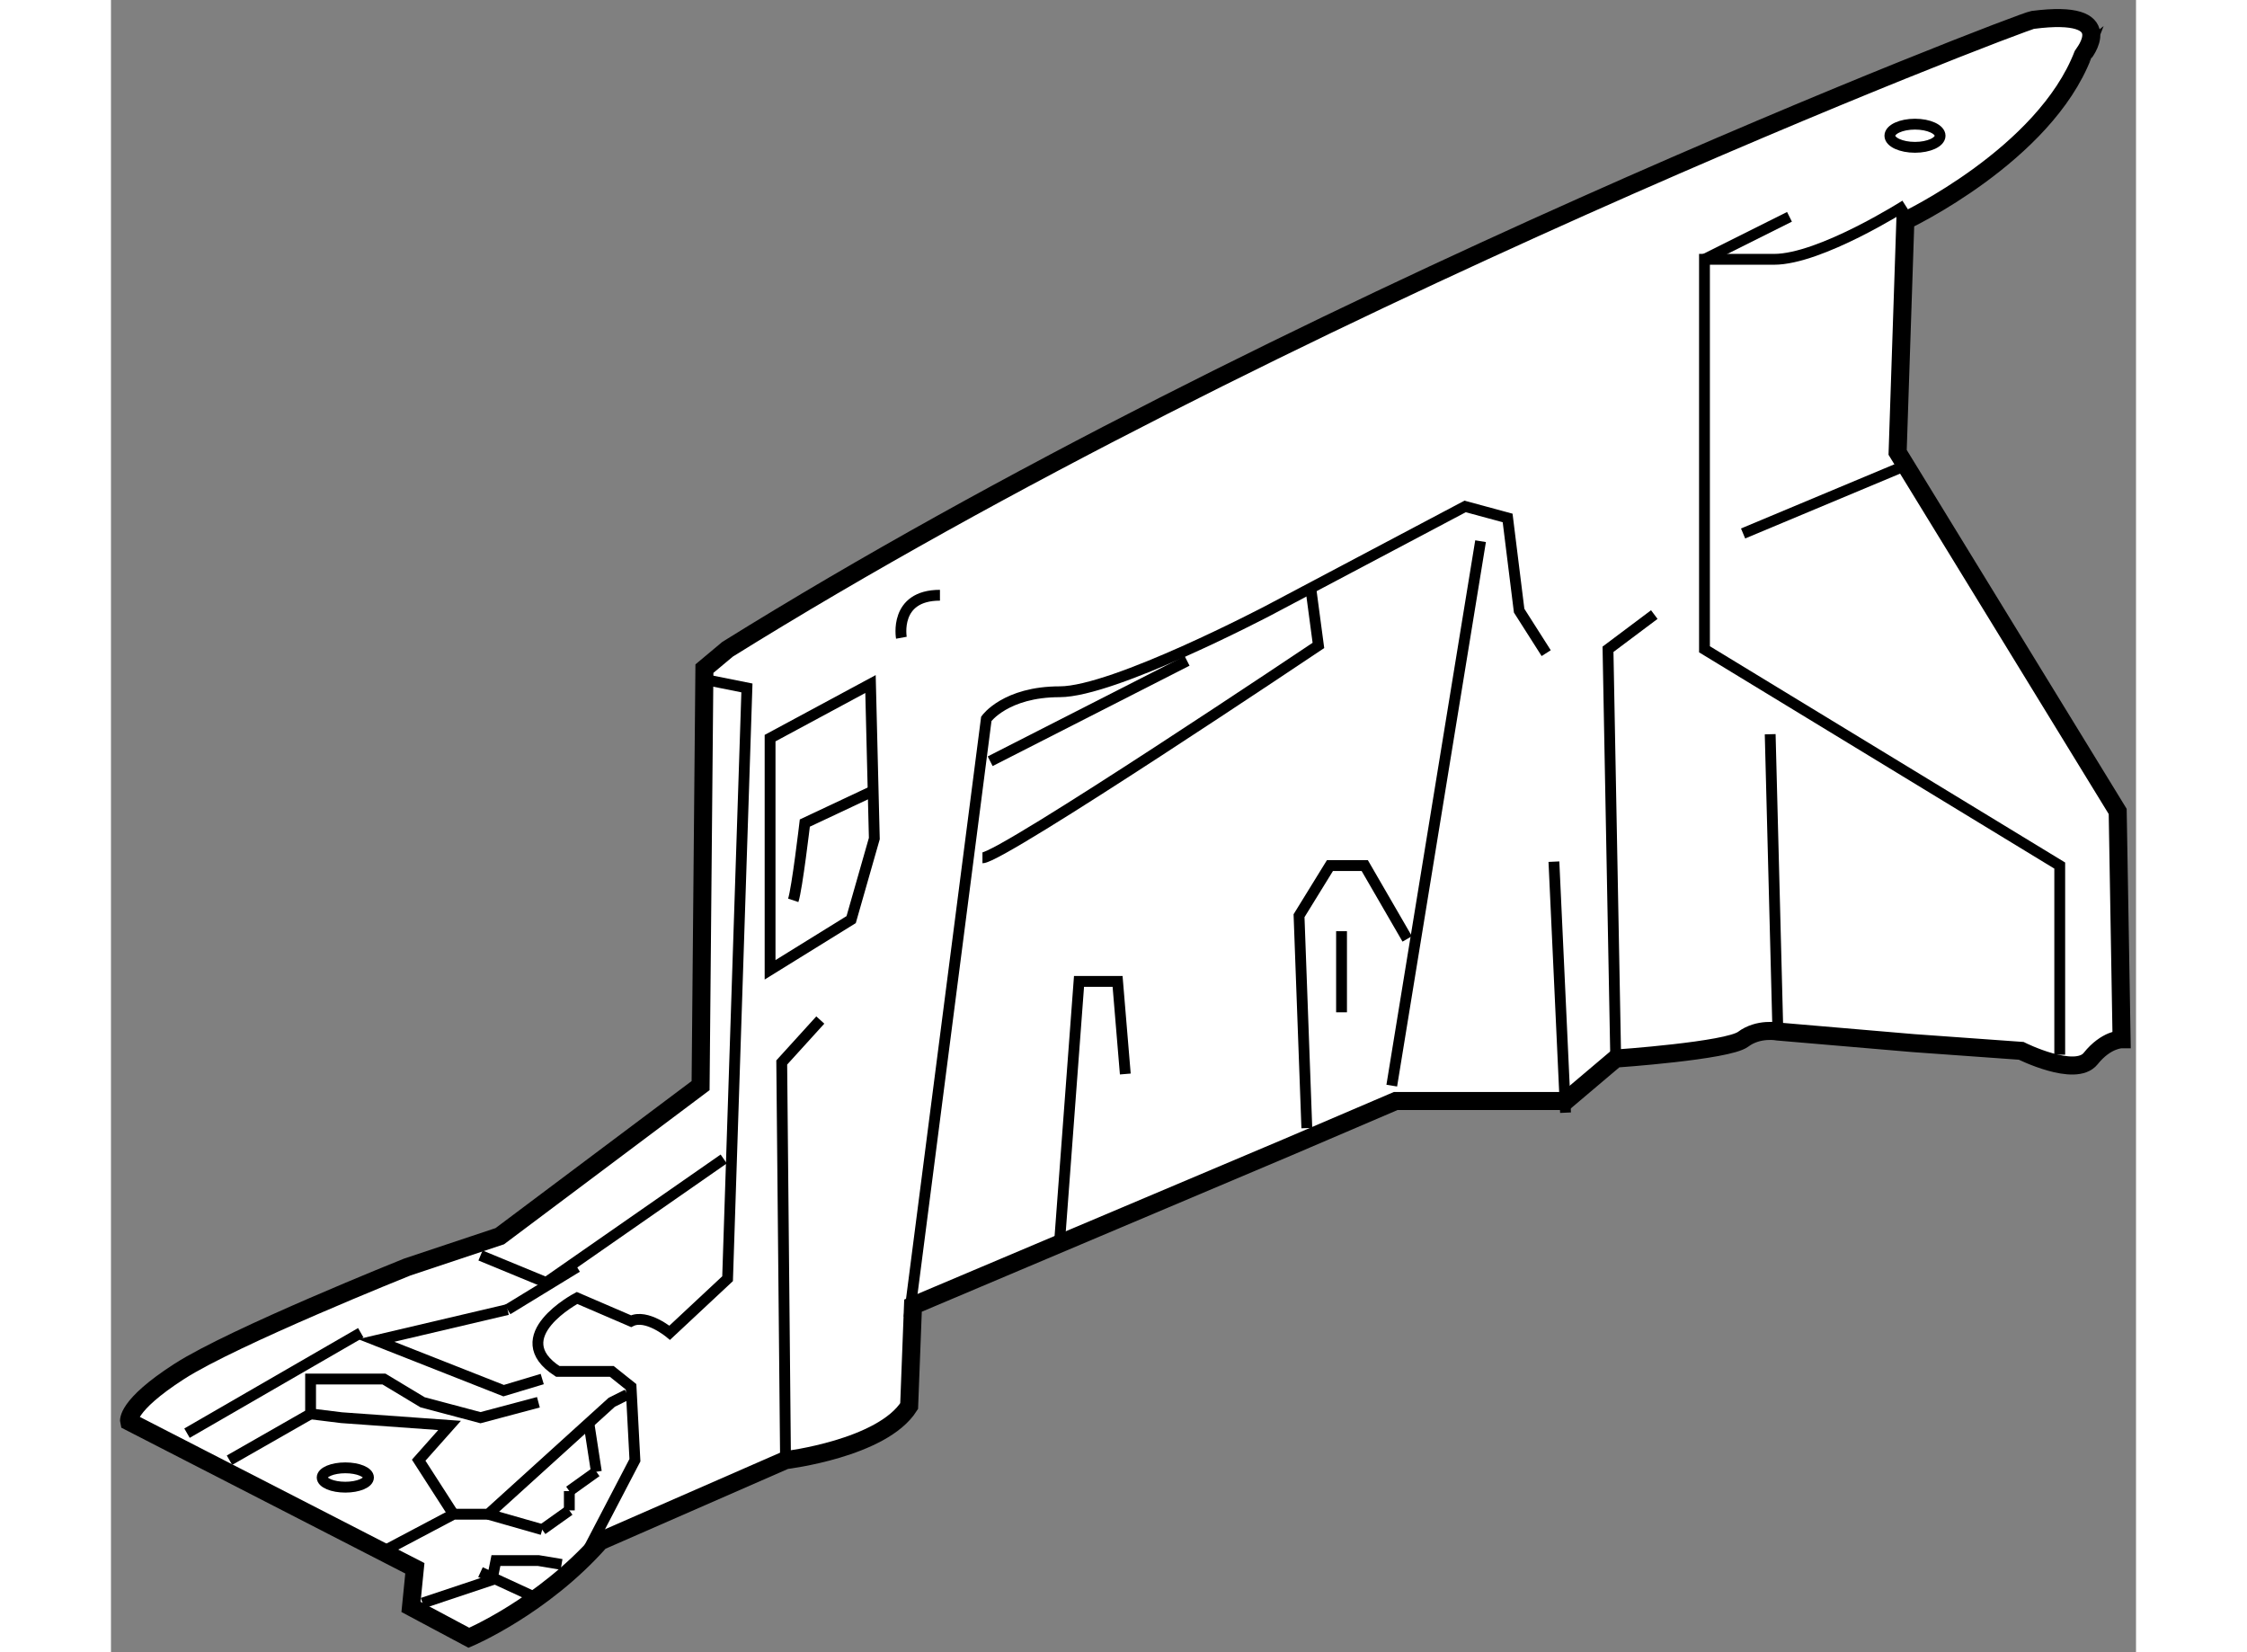 <?xml version="1.0" encoding="utf-8"?>
<!-- Generator: Adobe Illustrator 15.1.0, SVG Export Plug-In . SVG Version: 6.00 Build 0)  -->
<!DOCTYPE svg PUBLIC "-//W3C//DTD SVG 1.1//EN" "http://www.w3.org/Graphics/SVG/1.1/DTD/svg11.dtd">
<svg version="1.1" xmlns="http://www.w3.org/2000/svg" xmlns:xlink="http://www.w3.org/1999/xlink" x="0px" y="0px" width="244.8px"
	 height="180px" viewBox="158.889 72.151 56.124 45.791" enable-background="new 0 0 244.8 180" xml:space="preserve">
	
<rect x="158.889" y="72.151" width="56.124" height="45.791" fill="#808080" stroke="none"/>
	
<g><path fill="#FFFFFF" stroke="#000000" stroke-width="0.5" d="M212.15,72.703c-0.317,0.042-20.869,7.918-36.172,17.442
				l-0.642,0.537l-0.106,11.557l-5.565,4.173l-2.567,0.856c0,0-4.817,1.927-6.315,2.891c-1.497,0.963-1.392,1.39-1.392,1.39
				l7.92,4.067l-0.107,1.07l1.604,0.856c0,0,2.032-0.857,3.639-2.676l5.138-2.247c0,0,2.676-0.32,3.425-1.498l0.107-2.784
				l10.379-4.388l2.998-1.283h4.709l1.391-1.177c0,0,3.102-0.214,3.53-0.535s0.964-0.214,0.964-0.214l3.745,0.32l2.998,0.215
				c0,0,1.498,0.749,1.925,0.214c0.428-0.535,0.857-0.535,0.857-0.535l-0.108-6.314l-6.099-9.952l0.214-6.421
				c0,0,3.853-1.82,4.923-4.602C213.542,73.666,214.613,72.382,212.15,72.703z"></path><path fill="none" stroke="#000000" stroke-width="0.3" d="M175.443,91.002l1.071,0.215l-0.536,16.373l-1.604,1.498
				c0,0-0.644-0.534-1.071-0.32l-1.497-0.644c0,0-2.032,1.071-0.535,2.035h1.497l0.535,0.427l0.107,2.034l-1.283,2.46"></path><path fill="none" stroke="#000000" stroke-width="0.3" d="M181.009,108.659l2.14-16.586c0,0,0.534-0.75,2.034-0.75
				c1.498,0,5.778-2.248,5.778-2.248l5.458-2.888l1.178,0.319l0.319,2.569l0.75,1.178"></path><path fill="none" stroke="#000000" stroke-width="0.3" d="M208.619,77.839c0,0-2.355,1.499-3.639,1.499c-1.284,0-1.927,0-1.927,0
				v10.808l9.846,5.994v5.243"></path><polyline fill="none" stroke="#000000" stroke-width="0.3" points="200.593,101.49 200.379,90.146 201.662,89.184 		"></polyline><line fill="none" stroke="#000000" stroke-width="0.3" x1="194.386" y1="102.239" x2="196.847" y2="87.15"></line><path fill="none" stroke="#000000" stroke-width="0.3" d="M183.042,95.926c0.535,0,9.311-5.887,9.311-5.887l-0.214-1.604"></path><line fill="none" stroke="#000000" stroke-width="0.3" x1="199.202" y1="102.989" x2="198.88" y2="96.032"></line><line fill="none" stroke="#000000" stroke-width="0.3" x1="205.087" y1="100.741" x2="204.874" y2="92.5"></line><line fill="none" stroke="#000000" stroke-width="0.3" x1="204.123" y1="86.936" x2="208.726" y2="85.01"></line><polyline fill="none" stroke="#000000" stroke-width="0.3" points="177.584,112.62 177.479,101.598 178.548,100.421 		"></polyline><polyline fill="none" stroke="#000000" stroke-width="0.3" points="185.183,106.52 185.718,99.351 186.787,99.351 
				187.001,101.917 		"></polyline><polyline fill="none" stroke="#000000" stroke-width="0.3" points="192.032,103.416 191.816,97.53 192.673,96.14 193.637,96.14 
				194.814,98.173 		"></polyline><polygon fill="none" stroke="#000000" stroke-width="0.3" points="177.156,92.608 179.939,91.109 180.045,95.391 179.403,97.638 
				177.156,99.029 		"></polygon><line fill="none" stroke="#000000" stroke-width="0.3" x1="203.054" y1="79.338" x2="205.409" y2="78.16"></line><ellipse fill="none" stroke="#000000" stroke-width="0.3" cx="208.887" cy="75.913" rx="0.696" ry="0.321"></ellipse><path fill="none" stroke="#000000" stroke-width="0.3" d="M177.798,97.104c0.107-0.322,0.321-2.142,0.321-2.142l1.82-0.856"></path><line fill="none" stroke="#000000" stroke-width="0.3" x1="183.256" y1="93.249" x2="188.713" y2="90.467"></line><path fill="none" stroke="#000000" stroke-width="0.3" d="M180.795,89.826c0,0-0.214-1.178,1.069-1.178"></path><polyline fill="none" stroke="#000000" stroke-width="0.3" points="175.871,104.272 170.949,107.697 169.13,106.947 		"></polyline><line fill="none" stroke="#000000" stroke-width="0.3" x1="160.996" y1="111.871" x2="165.812" y2="109.088"></line><polyline fill="none" stroke="#000000" stroke-width="0.3" points="169.88,108.446 166.241,109.302 169.771,110.693 
				170.841,110.371 		"></polyline><line fill="none" stroke="#000000" stroke-width="0.3" x1="169.88" y1="108.446" x2="171.806" y2="107.269"></line><polyline fill="none" stroke="#000000" stroke-width="0.3" points="166.562,115.08 168.381,114.118 169.345,114.118 
				172.768,111.015 173.196,110.801 		"></polyline><line fill="none" stroke="#000000" stroke-width="0.3" x1="172.127" y1="111.549" x2="172.341" y2="112.94"></line><line fill="none" stroke="#000000" stroke-width="0.3" x1="172.341" y1="112.94" x2="171.592" y2="113.476"></line><line fill="none" stroke="#000000" stroke-width="0.3" x1="171.592" y1="113.476" x2="171.592" y2="114.011"></line><line fill="none" stroke="#000000" stroke-width="0.3" x1="171.592" y1="114.011" x2="170.841" y2="114.545"></line><line fill="none" stroke="#000000" stroke-width="0.3" x1="170.841" y1="114.545" x2="169.345" y2="114.118"></line><polyline fill="none" stroke="#000000" stroke-width="0.3" points="162.173,112.62 164.421,111.336 164.421,110.371 
				166.455,110.371 167.524,111.015 169.13,111.442 170.735,111.015 		"></polyline><polyline fill="none" stroke="#000000" stroke-width="0.3" points="168.381,114.118 167.417,112.62 168.273,111.657 
				165.277,111.442 164.421,111.336 		"></polyline><line fill="none" stroke="#000000" stroke-width="0.3" x1="192.994" y1="97.959" x2="192.994" y2="100.207"></line><polyline fill="none" stroke="#000000" stroke-width="0.3" points="167.524,116.58 169.45,115.937 169.558,115.402 
				170.735,115.402 171.377,115.509 		"></polyline><line fill="none" stroke="#000000" stroke-width="0.3" x1="170.521" y1="116.365" x2="169.13" y2="115.723"></line><ellipse fill="none" stroke="#000000" stroke-width="0.3" cx="165.384" cy="113.1" rx="0.642" ry="0.268"></ellipse></g>


</svg>